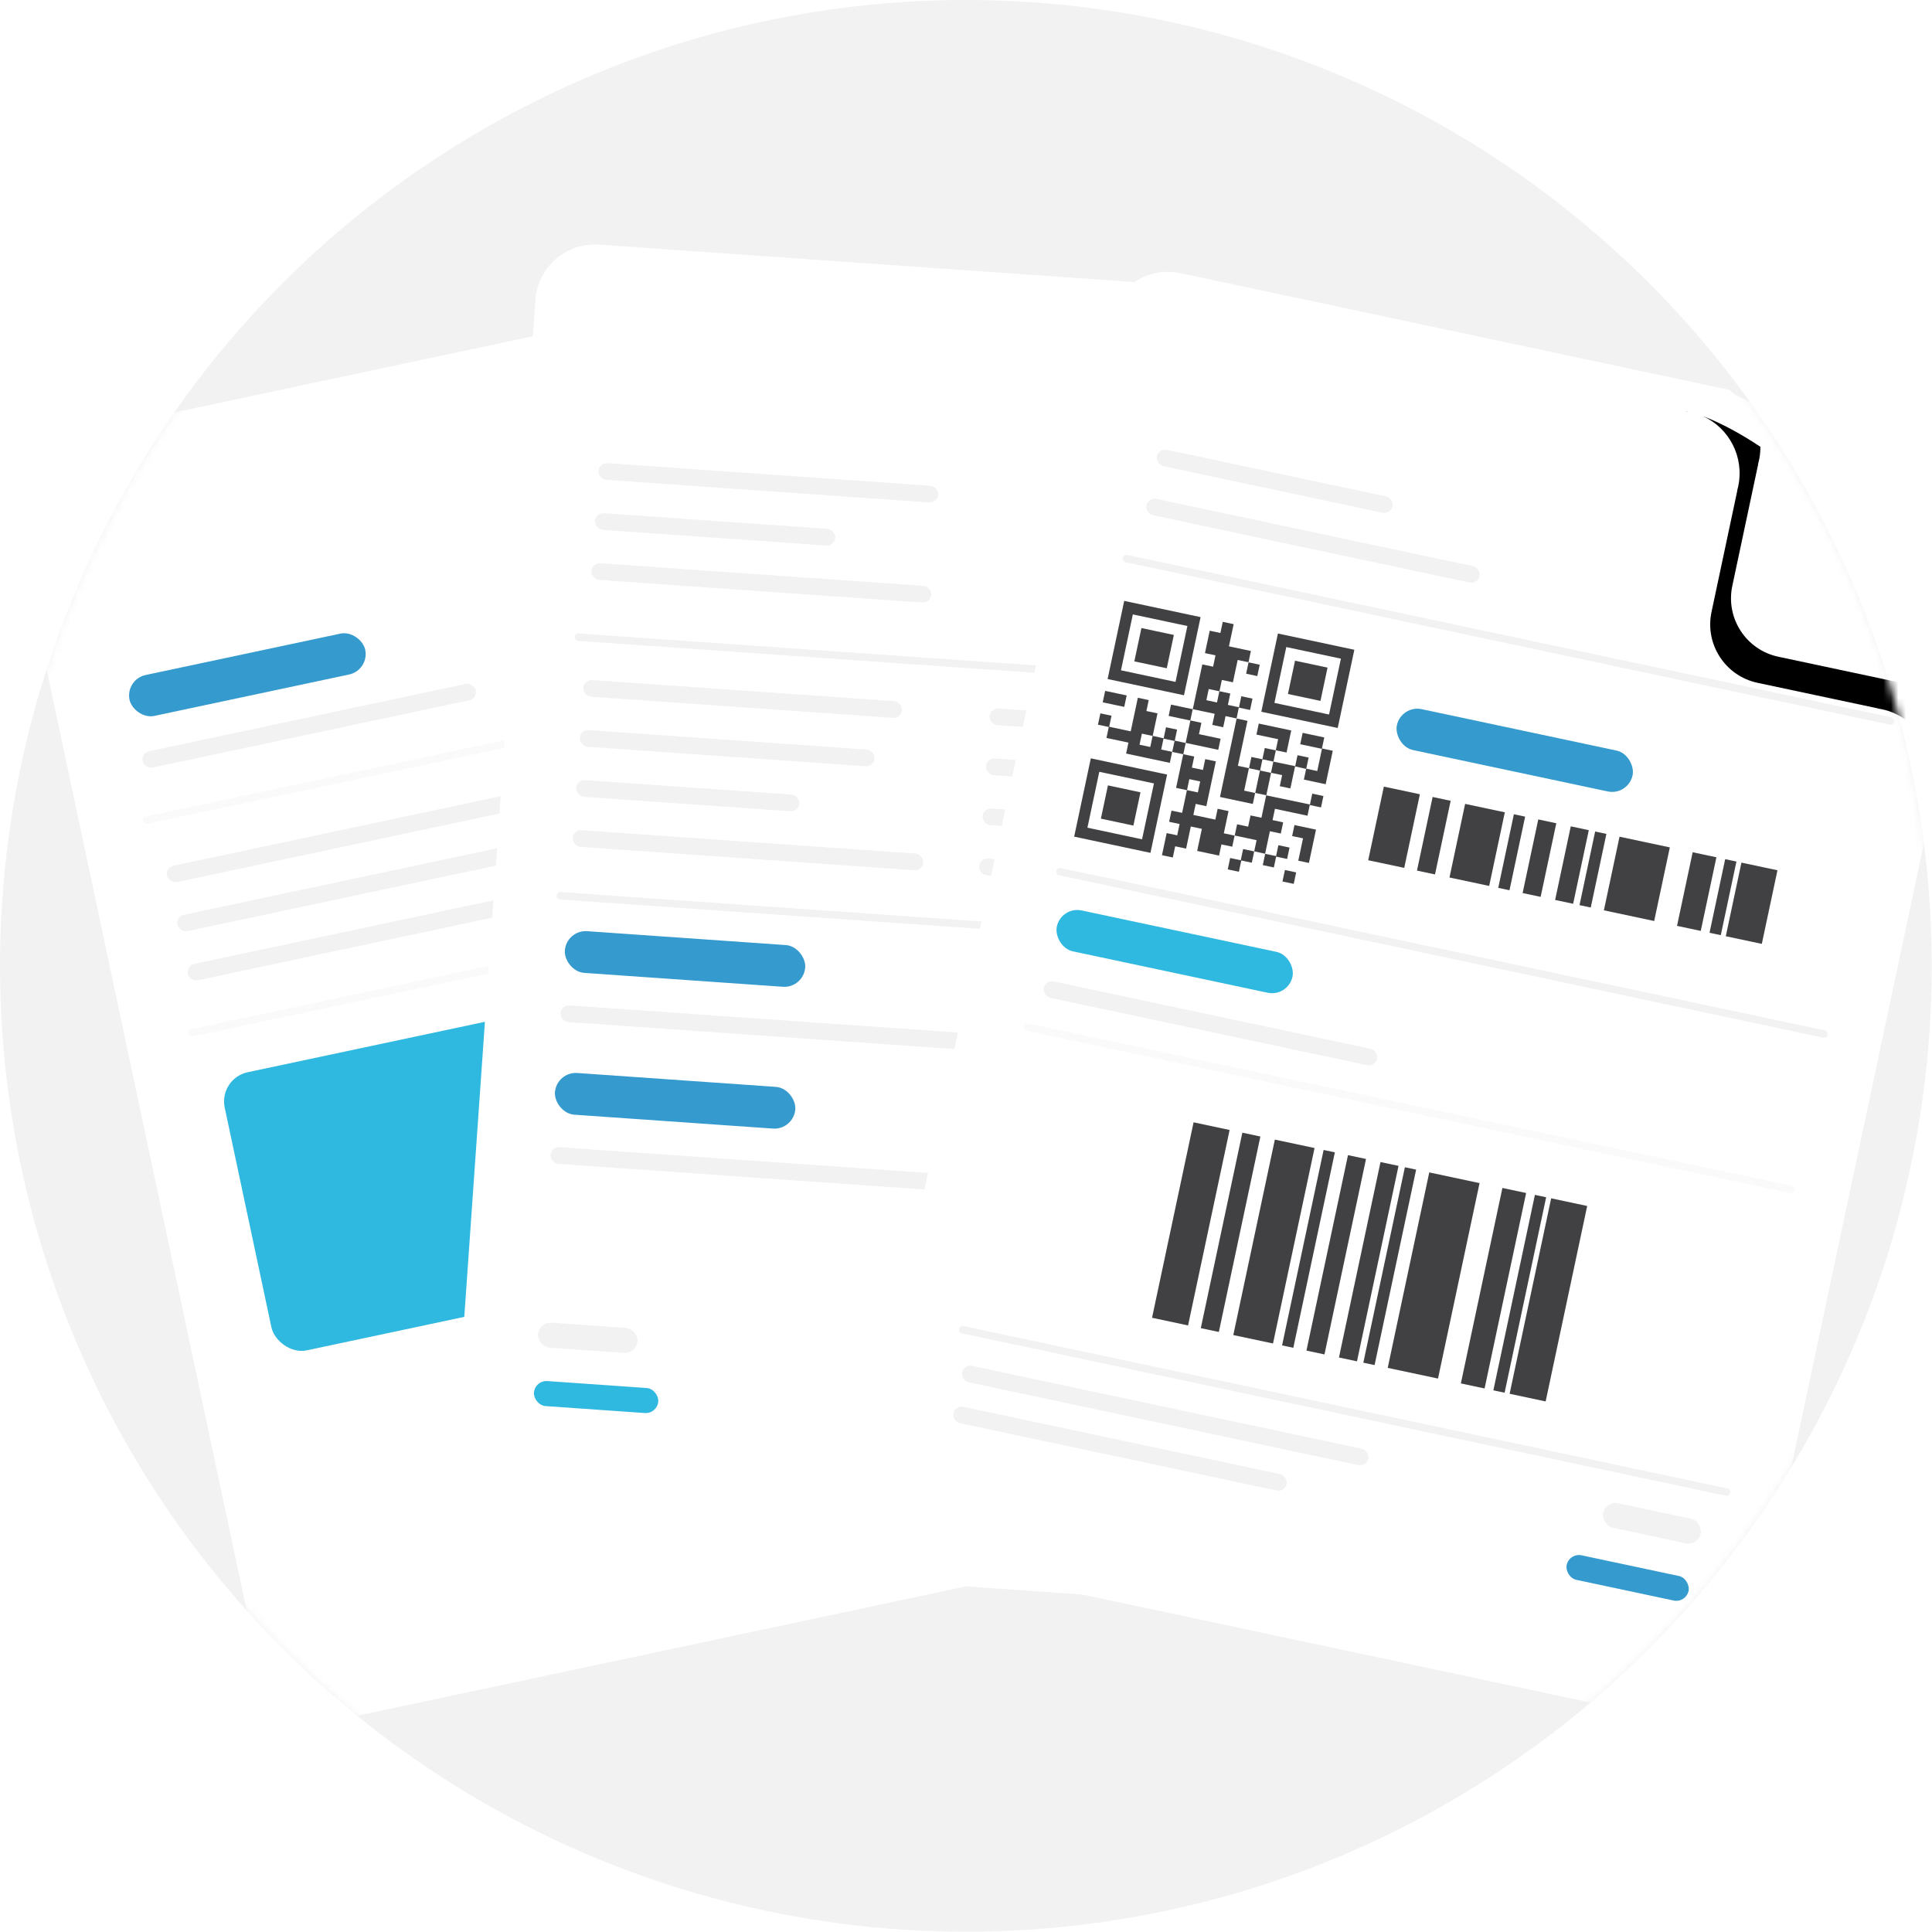 <?xml version="1.0" encoding="UTF-8"?>
<svg width="259px" height="259px" viewBox="0 0 259 259" version="1.1" xmlns="http://www.w3.org/2000/svg" xmlns:xlink="http://www.w3.org/1999/xlink">
    <!-- Generator: Sketch 49 (51002) - http://www.bohemiancoding.com/sketch -->
    <title>Download Docs Copy</title>
    <desc>Created with Sketch.</desc>
    <defs>
        <circle id="path-1" cx="129.482" cy="129.482" r="129.482"></circle>
        <filter x="-29.0%" y="-26.3%" width="169.7%" height="147.6%" filterUnits="objectBoundingBox" id="filter-3">
            <feOffset dx="0" dy="2" in="SourceAlpha" result="shadowOffsetOuter1"></feOffset>
            <feGaussianBlur stdDeviation="11.5" in="shadowOffsetOuter1" result="shadowBlurOuter1"></feGaussianBlur>
            <feColorMatrix values="0 0 0 0 0   0 0 0 0 0   0 0 0 0 0  0 0 0 0.15 0" type="matrix" in="shadowBlurOuter1" result="shadowMatrixOuter1"></feColorMatrix>
            <feMerge>
                <feMergeNode in="shadowMatrixOuter1"></feMergeNode>
                <feMergeNode in="SourceGraphic"></feMergeNode>
            </feMerge>
        </filter>
        <path d="M80.21,0.017 L80.192,1.01962883e-12 L89.103,1.01962883e-12 L92.039,1.971 C101.49,8.312 114.028,21.285 120.044,30.946 L121.402,33.127 L121.402,37.841 C119.959,35.325 117.257,33.631 114.163,33.631 C113.981,33.631 113.8,33.637 113.621,33.648 L113.606,33.631 L97.109,33.631 C92.687,33.631 89.103,30.045 89.103,25.624 L89.103,8.968 L89.085,8.951 C89.097,8.771 89.103,8.59 89.103,8.408 C89.103,3.764 85.363,7.54951657e-13 80.749,7.54951657e-13 C80.568,7.54951657e-13 80.388,0.006 80.21,0.017 Z" id="path-4"></path>
        <filter x="-71.6%" y="-62.1%" width="233.5%" height="245.3%" filterUnits="objectBoundingBox" id="filter-5">
            <feOffset dx="-2" dy="4" in="SourceAlpha" result="shadowOffsetOuter1"></feOffset>
            <feGaussianBlur stdDeviation="8.5" in="shadowOffsetOuter1" result="shadowBlurOuter1"></feGaussianBlur>
            <feColorMatrix values="0 0 0 0 0   0 0 0 0 0   0 0 0 0 0  0 0 0 0.19 0" type="matrix" in="shadowBlurOuter1"></feColorMatrix>
        </filter>
        <filter x="-29.0%" y="-26.3%" width="169.7%" height="147.6%" filterUnits="objectBoundingBox" id="filter-6">
            <feOffset dx="0" dy="2" in="SourceAlpha" result="shadowOffsetOuter1"></feOffset>
            <feGaussianBlur stdDeviation="11.5" in="shadowOffsetOuter1" result="shadowBlurOuter1"></feGaussianBlur>
            <feColorMatrix values="0 0 0 0 0   0 0 0 0 0   0 0 0 0 0  0 0 0 0.15 0" type="matrix" in="shadowBlurOuter1" result="shadowMatrixOuter1"></feColorMatrix>
            <feMerge>
                <feMergeNode in="shadowMatrixOuter1"></feMergeNode>
                <feMergeNode in="SourceGraphic"></feMergeNode>
            </feMerge>
        </filter>
        <path d="M80.21,0.017 L80.192,-1.34914302e-12 L89.103,-1.34914302e-12 L92.039,1.971 C101.49,8.312 114.028,21.285 120.044,30.946 L121.402,33.127 L121.402,37.841 C119.959,35.325 117.257,33.631 114.163,33.631 C113.981,33.631 113.8,33.637 113.621,33.648 L113.606,33.631 L97.109,33.631 C92.687,33.631 89.103,30.045 89.103,25.624 L89.103,8.968 L89.085,8.951 C89.097,8.771 89.103,8.59 89.103,8.408 C89.103,3.764 85.363,-8.12683254e-13 80.749,-8.12683254e-13 C80.568,-8.12683254e-13 80.388,0.006 80.21,0.017 Z" id="path-7"></path>
        <filter x="-71.6%" y="-62.1%" width="233.5%" height="245.3%" filterUnits="objectBoundingBox" id="filter-8">
            <feOffset dx="-2" dy="4" in="SourceAlpha" result="shadowOffsetOuter1"></feOffset>
            <feGaussianBlur stdDeviation="8.5" in="shadowOffsetOuter1" result="shadowBlurOuter1"></feGaussianBlur>
            <feColorMatrix values="0 0 0 0 0   0 0 0 0 0   0 0 0 0 0  0 0 0 0.19 0" type="matrix" in="shadowBlurOuter1"></feColorMatrix>
        </filter>
        <filter x="-29.0%" y="-26.3%" width="168.9%" height="147.6%" filterUnits="objectBoundingBox" id="filter-9">
            <feOffset dx="0" dy="2" in="SourceAlpha" result="shadowOffsetOuter1"></feOffset>
            <feGaussianBlur stdDeviation="11.5" in="shadowOffsetOuter1" result="shadowBlurOuter1"></feGaussianBlur>
            <feColorMatrix values="0 0 0 0 0   0 0 0 0 0   0 0 0 0 0  0 0 0 0.15 0" type="matrix" in="shadowBlurOuter1" result="shadowMatrixOuter1"></feColorMatrix>
            <feMerge>
                <feMergeNode in="shadowMatrixOuter1"></feMergeNode>
                <feMergeNode in="SourceGraphic"></feMergeNode>
            </feMerge>
        </filter>
        <path d="M82.546,0.195 C87.598,0.951 94.79,3.816 99.89,7.238 L92.039,1.971 C101.49,8.312 114.028,21.285 120.044,30.946 L114.533,22.096 C116.939,25.96 119.056,31.702 120.283,36.317 C118.758,34.665 116.58,33.631 114.163,33.631 C113.981,33.631 113.8,33.637 113.621,33.648 L113.606,33.631 L97.109,33.631 C92.687,33.631 89.103,30.045 89.103,25.624 L89.103,8.968 L89.085,8.951 C89.097,8.771 89.103,8.59 89.103,8.408 C89.103,4.385 86.296,1.022 82.546,0.195 Z M80.493,0.004 C80.398,0.007 80.304,0.011 80.21,0.017 L80.192,4.79616347e-13 C80.291,4.79616347e-13 80.391,0.001 80.493,0.004 Z" id="path-10"></path>
        <filter x="-74.0%" y="-65.9%" width="238.0%" height="254.2%" filterUnits="objectBoundingBox" id="filter-11">
            <feOffset dx="-2" dy="4" in="SourceAlpha" result="shadowOffsetOuter1"></feOffset>
            <feGaussianBlur stdDeviation="8.5" in="shadowOffsetOuter1" result="shadowBlurOuter1"></feGaussianBlur>
            <feColorMatrix values="0 0 0 0 0   0 0 0 0 0   0 0 0 0 0  0 0 0 0.19 0" type="matrix" in="shadowBlurOuter1"></feColorMatrix>
        </filter>
    </defs>
    <g id="Shopify-Sales-Page" stroke="none" stroke-width="1" fill="none" fill-rule="evenodd">
        <g id="Mobile" transform="translate(-30, -5493)">
            <g id="Download-Docs-Copy" transform="translate(30, 5493)">
                <mask id="mask-2" fill="white">
                    <use xlink:href="#path-1"></use>
                </mask>
                <use id="Mask" fill="#F2F2F2" xlink:href="#path-1"></use>
                <g id="Documents-M" mask="url(#mask-2)">
                    <g transform="translate(-1.182, 29.545)">
                        <g id="Battery" filter="url(#filter-3)" transform="translate(79.053, 102.326) rotate(-12) translate(-79.053, -102.326) translate(17.758, 14.088)">
                            <path d="M-1.74971149e-13,7.991 C-1.74971149e-13,3.578 3.581,-3.97903932e-13 7.998,-3.97903932e-13 L86.875,-3.97903932e-13 L106.923,19.058 L121.402,34.752 L121.402,168.003 C121.402,172.421 117.818,176.002 113.402,176.002 L8.001,176.002 C3.582,176.002 -1.74971149e-13,172.427 -1.74971149e-13,168.011 L-1.74971149e-13,7.991 Z" id="Rectangle-3" fill="#FFFFFF"></path>
                            <path d="M8.91,52.689 L113.606,52.689" id="Line-Copy-3" stroke="#FAFAFA" stroke-linecap="round"></path>
                            <path d="M8.91,81.835 L113.606,81.835" id="Line-Copy-4" stroke="#FAFAFA" stroke-linecap="round"></path>
                            <rect id="Rectangle-4" fill="#359ACD" x="10.024" y="33.631" width="32.3" height="5.605" rx="2.803"></rect>
                            <rect id="Rectangle-4-Copy-3" fill="#F2F2F2" x="10.024" y="43.72" width="45.665" height="2.242" rx="1.121"></rect>
                            <rect id="Rectangle-4" fill="#2FB8E0" x="11.138" y="88.562" width="98.013" height="38.115" rx="4"></rect>
                            <rect id="Rectangle-4-Copy-3" fill="#F2F2F2" x="10.024" y="59.415" width="80.81" height="2.242" rx="1.121"></rect>
                            <rect id="Rectangle-4-Copy-7" fill="#F2F2F2" x="10.024" y="66.141" width="86.658" height="2.242" rx="1.121"></rect>
                            <rect id="Rectangle-4-Copy-8" fill="#F2F2F2" x="10.024" y="72.867" width="93.558" height="2.242" rx="1.121"></rect>
                            <g id="Combined-Shape">
                                <use fill="black" fill-opacity="1" filter="url(#filter-5)" xlink:href="#path-4"></use>
                                <use fill="#FFFFFF" fill-rule="evenodd" xlink:href="#path-4"></use>
                            </g>
                        </g>
                        <g id="Invoice" filter="url(#filter-6)" transform="translate(128.644, 92.995) rotate(4) translate(-128.644, -92.995) translate(67.349, 4.757)">
                            <path d="M-5.96855898e-13,7.991 C-5.96855898e-13,3.578 3.581,-6.15507645e-13 7.998,-6.15507645e-13 L86.875,-6.15507645e-13 L106.923,19.058 L121.402,34.752 L121.402,168.003 C121.402,172.421 117.818,176.002 113.402,176.002 L8.001,176.002 C3.582,176.002 -5.96855898e-13,172.427 -5.96855898e-13,168.011 L-5.96855898e-13,7.991 Z" id="Rectangle-3" fill="#FFFFFF"></path>
                            <path d="M8.91,52.689 L113.606,52.689" id="Line-Copy-3" stroke="#F2F2F2" stroke-linecap="round"></path>
                            <rect id="Rectangle-4" fill="#F2F2F2" x="10.024" y="35.873" width="32.3" height="2.242" rx="1.121"></rect>
                            <rect id="Rectangle-4-Copy-3" fill="#F2F2F2" x="10.024" y="42.599" width="45.665" height="2.242" rx="1.121"></rect>
                            <path d="M8.91,87.441 L113.606,87.441" id="Line-Copy-2" stroke="#F2F2F2" stroke-linecap="round"></path>
                            <rect id="Rectangle-4" fill="#F2F2F2" x="10.024" y="58.294" width="42.828" height="2.242" rx="1.121"></rect>
                            <rect id="Rectangle-4-Copy-9" fill="#F2F2F2" x="64.629" y="58.294" width="42.828" height="2.242" rx="1.121"></rect>
                            <rect id="Rectangle-4" fill="#359ACD" x="10.024" y="91.925" width="32.3" height="5.605" rx="2.803"></rect>
                            <rect id="Rectangle-4-Copy-5" fill="#359ACD" x="10.024" y="110.982" width="32.3" height="5.605" rx="2.803"></rect>
                            <rect id="Rectangle-4-Copy-3" fill="#F2F2F2" x="10.024" y="102.014" width="71.282" height="2.242" rx="1.121"></rect>
                            <rect id="Rectangle-4-Copy-6" fill="#F2F2F2" x="10.024" y="121.072" width="60.144" height="2.242" rx="1.121"></rect>
                            <rect id="Rectangle-4-Copy-4" fill="#F2F2F2" x="10.024" y="29.147" width="45.665" height="2.242" rx="1.121"></rect>
                            <rect id="Rectangle-4-Copy-3" fill="#F2F2F2" x="10.024" y="65.02" width="39.616" height="2.242" rx="1.121"></rect>
                            <rect id="Rectangle-4-Copy-10" fill="#F2F2F2" x="64.629" y="65.02" width="39.616" height="2.242" rx="1.121"></rect>
                            <rect id="Rectangle-4-Copy-7" fill="#F2F2F2" x="10.024" y="71.746" width="29.979" height="2.242" rx="1.121"></rect>
                            <rect id="Rectangle-4-Copy-11" fill="#F2F2F2" x="64.629" y="71.746" width="29.979" height="2.242" rx="1.121"></rect>
                            <rect id="Rectangle-4-Copy-8" fill="#F2F2F2" x="10.024" y="78.472" width="47.11" height="2.242" rx="1.121"></rect>
                            <rect id="Rectangle-4-Copy-12" fill="#F2F2F2" x="64.629" y="78.472" width="47.11" height="2.242" rx="1.121"></rect>
                            <rect id="Rectangle-4-Copy" fill="#F2F2F2" x="10.024" y="144.613" width="13.365" height="3.363" rx="1.682"></rect>
                            <rect id="Rectangle-4-Copy-2" fill="#2FB8E0" x="10.024" y="152.461" width="16.707" height="3.363" rx="1.682"></rect>
                            <g id="Combined-Shape">
                                <use fill="black" fill-opacity="1" filter="url(#filter-8)" xlink:href="#path-7"></use>
                                <use fill="#FFFFFF" fill-rule="evenodd" xlink:href="#path-7"></use>
                            </g>
                        </g>
                        <g id="Label" filter="url(#filter-9)" transform="translate(193.609, 102.506) rotate(12) translate(-193.609, -102.506) translate(132.314, 14.267)">
                            <path d="M-5.68434189e-14,7.991 C-5.68434189e-14,3.578 3.581,1.77635684e-13 7.99,1.77635684e-13 L83.334,1.77635684e-13 L84.167,0.579 L87.799,1.99 L106.923,19.058 L120.275,34.728 L121.402,37.823 L121.402,168.001 C121.402,172.42 117.818,176.002 113.402,176.002 L8.001,176.002 C3.582,176.002 -5.68434189e-14,172.427 -5.68434189e-14,168.011 L-5.68434189e-14,7.991 Z" id="Rectangle-3" fill="#FFFFFF"></path>
                            <path d="M8.91,144.613 L113.606,144.613" id="Line" stroke="#F2F2F2" stroke-linecap="round"></path>
                            <path d="M8.91,103.135 L113.606,103.135" id="Line-Copy" stroke="#FAFAFA" stroke-linecap="round"></path>
                            <path d="M8.91,38.93 L113.606,38.93" id="Line-Copy-3" stroke="#F2F2F2" stroke-linecap="round"></path>
                            <rect id="Rectangle-4" fill="#F2F2F2" x="10.024" y="23.542" width="32.3" height="2.242" rx="1.121"></rect>
                            <rect id="Rectangle-4-Copy-3" fill="#F2F2F2" x="10.024" y="30.268" width="45.665" height="2.242" rx="1.121"></rect>
                            <path d="M8.91,81.835 L113.606,81.835" id="Line-Copy-2" stroke="#F2F2F2" stroke-linecap="round"></path>
                            <path d="M33.413,137.769 L33.413,110.982 L38.35,110.982 L38.35,137.769 L33.413,137.769 Z M82.42,137.769 L82.42,110.982 L87.357,110.982 L87.357,137.769 L82.42,137.769 Z M40.096,137.769 L40.096,110.982 L42.567,110.982 L42.567,137.769 L40.096,137.769 Z M44.551,137.769 L44.551,110.982 L49.991,110.982 L49.991,137.769 L44.551,137.769 Z M51.234,137.769 L51.234,110.982 L52.775,110.982 L52.775,137.769 L51.234,137.769 Z M80.192,137.769 L80.192,110.982 L81.733,110.982 L81.733,137.769 L80.192,137.769 Z M54.575,137.769 L54.575,110.982 L57.044,110.982 L57.044,137.769 L54.575,137.769 Z M59.03,137.769 L59.03,110.982 L61.5,110.982 L61.5,137.769 L59.03,137.769 Z M62.372,137.769 L62.372,110.982 L63.912,110.982 L63.912,137.769 L62.372,137.769 Z M65.713,137.769 L65.713,110.982 L72.606,110.982 L72.606,137.769 L65.713,137.769 Z M75.737,137.769 L75.737,110.982 L78.989,110.982 L78.989,137.769 L75.737,137.769 Z" id="Combined-Shape" fill="#414042"></path>
                            <path d="M49.006,71.746 L49.006,61.657 L53.943,61.657 L53.943,71.746 L49.006,71.746 Z M98.013,71.746 L98.013,61.657 L102.95,61.657 L102.95,71.746 L98.013,71.746 Z M55.689,71.746 L55.689,61.657 L58.16,61.657 L58.16,71.746 L55.689,71.746 Z M60.144,71.746 L60.144,61.657 L65.584,61.657 L65.584,71.746 L60.144,71.746 Z M66.827,71.746 L66.827,61.657 L68.368,61.657 L68.368,71.746 L66.827,71.746 Z M95.785,71.746 L95.785,61.657 L97.326,61.657 L97.326,71.746 L95.785,71.746 Z M70.168,71.746 L70.168,61.657 L72.637,61.657 L72.637,71.746 L70.168,71.746 Z M74.623,71.746 L74.623,61.657 L77.092,61.657 L77.092,71.746 L74.623,71.746 Z M77.965,71.746 L77.965,61.657 L79.505,61.657 L79.505,71.746 L77.965,71.746 Z M81.306,71.746 L81.306,61.657 L88.199,61.657 L88.199,71.746 L81.306,71.746 Z M91.33,71.746 L91.33,61.657 L94.582,61.657 L94.582,71.746 L91.33,71.746 Z" id="Combined-Shape-Copy" fill="#414042"></path>
                            <rect id="Rectangle-4" fill="#F2F2F2" x="10.024" y="149.097" width="55.689" height="2.242" rx="1.121"></rect>
                            <rect id="Rectangle-4" fill="#2FB8E0" x="10.024" y="86.32" width="32.3" height="5.605" rx="2.803"></rect>
                            <path d="M21.806,62.998 L23.302,62.998 L23.302,64.515 L24.818,64.515 L24.818,63.032 L26.273,63.032 L26.273,69.169 L24.815,69.169 L24.815,70.681 L27.829,70.681 L27.829,69.197 L29.321,69.197 L29.321,72.24 L30.813,72.24 L30.813,70.688 L32.326,70.688 L32.326,69.153 L33.82,69.153 L33.82,66.068 L33.808,66.081 C33.816,66.081 33.825,66.081 33.833,66.081 L33.833,62.985 L33.845,62.998 L32.328,62.998 L32.328,61.458 C32.822,61.458 33.317,61.457 33.81,61.457 L33.808,61.46 C33.816,61.46 33.825,61.46 33.833,61.46 C33.833,60.94 33.833,60.42 33.831,59.901 L33.845,59.913 L32.317,59.913 L32.317,61.458 L30.812,61.458 L30.812,63.017 L30.8,63.006 L32.316,63.006 L32.316,66.08 L32.304,66.068 L33.845,66.068 L33.833,66.081 C35.826,66.074 37.818,66.07 39.813,66.063 L39.802,66.052 L39.802,67.601 L35.344,67.601 L35.344,69.15 L36.799,69.15 L36.799,70.684 L35.305,70.684 L35.305,73.781 L35.316,73.769 C34.815,73.766 34.313,73.759 33.81,73.755 L33.822,73.767 C33.328,73.768 32.833,73.768 32.292,73.768 C32.292,74.337 32.292,74.82 32.293,75.302 L30.842,75.302 L30.842,76.863 L32.37,76.863 L32.37,75.317 L33.81,75.317 L33.81,73.755 C33.806,73.755 33.802,73.755 33.798,73.755 L33.81,73.767 L33.81,72.227 L30.799,72.227 L30.799,73.761 L29.318,73.761 L29.318,75.294 L26.319,75.294 L26.319,72.269 L24.803,72.269 L24.803,75.298 L23.305,75.298 L23.305,76.833 L21.821,76.833 L21.821,73.805 L23.267,73.805 L23.267,72.254 L21.83,72.254 L21.83,70.722 L23.281,70.722 L23.281,67.604 L24.779,67.604 L24.779,66.101 L23.29,66.101 L23.29,67.614 L21.795,67.614 L21.795,63.003 C21.289,63.003 20.783,63.005 20.278,63.005 L20.29,63.017 L20.29,61.504 C19.786,61.504 19.28,61.503 18.775,61.503 L18.786,61.517 L18.786,59.947 L20.304,59.947 L20.304,61.459 C20.808,61.458 21.314,61.458 21.818,61.458 L21.806,61.447 L21.806,62.998 Z M38.323,61.502 C37.815,61.494 37.306,61.487 36.799,61.48 L36.81,61.492 L36.81,59.944 L38.33,59.944 L38.33,61.469 L39.837,61.469 L39.837,58.367 L39.824,58.378 L41.308,58.378 L41.308,62.965 L38.322,62.965 C38.322,62.466 38.322,61.983 38.323,61.502 Z M33.82,61.457 C33.828,61.457 33.837,61.457 33.845,61.457 L33.843,61.46 C34.831,61.456 35.821,61.451 36.81,61.448 L36.799,61.437 L36.799,64.502 L35.347,64.502 L35.347,62.985 L33.808,62.985 L33.82,62.998 L33.82,61.457 Z M11.274,61.505 L9.791,61.505 L9.791,59.951 L11.318,59.951 L11.318,61.463 L14.271,61.463 L14.271,56.864 L15.762,56.864 L15.762,58.362 L17.281,58.362 L17.281,61.456 L15.799,61.456 L15.799,62.973 L17.271,62.973 L17.271,61.447 C17.777,61.451 18.282,61.455 18.786,61.46 L18.775,61.447 L18.775,62.998 L20.29,62.998 L20.278,62.986 L20.278,64.506 L14.288,64.506 L14.288,63.005 L11.274,63.005 L11.274,61.505 Z M36.808,73.768 L36.808,72.28 L38.337,72.28 L38.337,73.839 L36.834,73.839 L36.834,75.326 L35.317,75.326 L35.317,73.769 L35.305,73.781 C35.808,73.776 36.308,73.771 36.808,73.768 Z M27.793,56.835 L29.289,56.835 L29.289,62.999 L30.812,62.999 L30.8,62.987 L30.8,66.08 L32.316,66.08 L32.304,66.068 L32.304,67.584 L27.805,67.584 L27.805,56.826 L26.284,56.826 L26.284,58.348 L24.791,58.348 L24.791,56.826 L21.782,56.826 L21.795,56.835 L21.795,50.689 L23.271,50.689 L23.271,49.138 L21.827,49.138 L21.827,46.068 L23.289,46.068 L23.289,44.542 L24.782,44.542 L24.782,47.579 L27.789,47.579 L27.789,49.134 L27.8,49.121 L26.306,49.121 L26.306,52.185 L24.789,52.185 L24.789,53.742 L23.322,53.742 L23.322,55.274 L24.779,55.274 L24.779,53.733 L26.276,53.733 L26.276,55.291 L27.796,55.291 L27.782,55.28 C27.788,55.798 27.791,56.317 27.793,56.835 Z M9.783,55.249 L9.783,44.541 L20.25,44.541 L20.25,55.249 L9.783,55.249 Z M41.321,44.535 L41.321,55.255 L30.849,55.255 L30.849,44.535 L41.321,44.535 Z M20.246,76.848 L9.791,76.848 L9.791,66.117 L20.246,66.117 L20.246,76.848 Z M33.82,59.913 L33.82,58.386 L30.848,58.386 L30.848,56.876 L35.295,56.876 L35.295,59.899 C34.797,59.899 34.302,59.899 33.807,59.901 L33.82,59.913 Z M39.85,70.694 L38.356,70.694 L38.356,69.189 L41.306,69.189 L41.306,73.756 L39.85,73.756 L39.85,70.694 Z M21.795,61.458 L21.795,58.365 L21.782,58.376 L23.3,58.376 L23.3,59.932 L26.265,59.932 L26.265,61.447 L21.782,61.447 L21.795,61.458 Z M12.741,56.871 L12.741,58.44 L9.791,58.44 L9.791,56.871 L12.741,56.871 Z M21.795,58.385 L18.813,58.385 L18.813,56.835 L21.795,56.835 L21.782,56.826 L21.782,58.396 L21.795,58.385 Z M18.768,67.645 L11.279,67.645 L11.279,75.305 L18.768,75.305 L18.768,67.645 Z M32.321,53.729 L39.808,53.729 L39.808,46.076 L32.321,46.076 L32.321,53.729 Z M39.837,58.428 L36.858,58.428 L36.858,56.87 L39.824,56.87 L39.824,58.44 L39.837,58.428 Z M39.897,76.922 L38.356,76.922 L38.356,75.352 L39.897,75.352 L39.897,76.922 Z M18.768,46.073 L11.292,46.073 L11.292,53.733 L18.768,53.733 L18.768,46.073 Z M27.789,49.134 L29.33,49.134 L29.33,50.691 L27.802,50.691 C27.802,50.171 27.802,49.647 27.8,49.121 L27.789,49.134 Z M27.797,55.35 L27.797,53.781 L29.326,53.781 L29.326,55.339 L27.785,55.339 L27.797,55.35 Z M39.813,66.147 L39.813,64.577 L41.343,64.577 L41.343,66.136 C40.833,66.136 40.318,66.136 39.802,66.136 L39.813,66.147 Z M17.241,52.188 L12.796,52.188 L12.796,47.622 L17.241,47.622 L17.241,52.188 Z M38.304,47.622 L38.304,52.184 L33.848,52.184 L33.848,47.622 L38.304,47.622 Z M12.792,73.745 L12.792,69.187 L17.248,69.187 L17.248,73.745 L12.792,73.745 Z" id="QR" fill="#414042"></path>
                            <rect id="Rectangle-4" fill="#359ACD" x="49.006" y="50.446" width="32.3" height="5.605" rx="2.803"></rect>
                            <rect id="Rectangle-4-Copy-3" fill="#F2F2F2" x="10.024" y="96.409" width="45.665" height="2.242" rx="1.121"></rect>
                            <rect id="Rectangle-4-Copy-3" fill="#F2F2F2" x="10.024" y="154.703" width="45.665" height="2.242" rx="1.121"></rect>
                            <rect id="Rectangle-4-Copy" fill="#F2F2F2" x="98.013" y="149.097" width="13.365" height="3.363" rx="1.682"></rect>
                            <rect id="Rectangle-4-Copy-2" fill="#359ACD" x="94.672" y="156.945" width="16.707" height="3.363" rx="1.682"></rect>
                            <g id="Combined-Shape">
                                <use fill="black" fill-opacity="1" filter="url(#filter-11)" xlink:href="#path-10"></use>
                                <use fill="#FFFFFF" fill-rule="evenodd" xlink:href="#path-10"></use>
                            </g>
                        </g>
                    </g>
                </g>
            </g>
        </g>
    </g>
</svg>